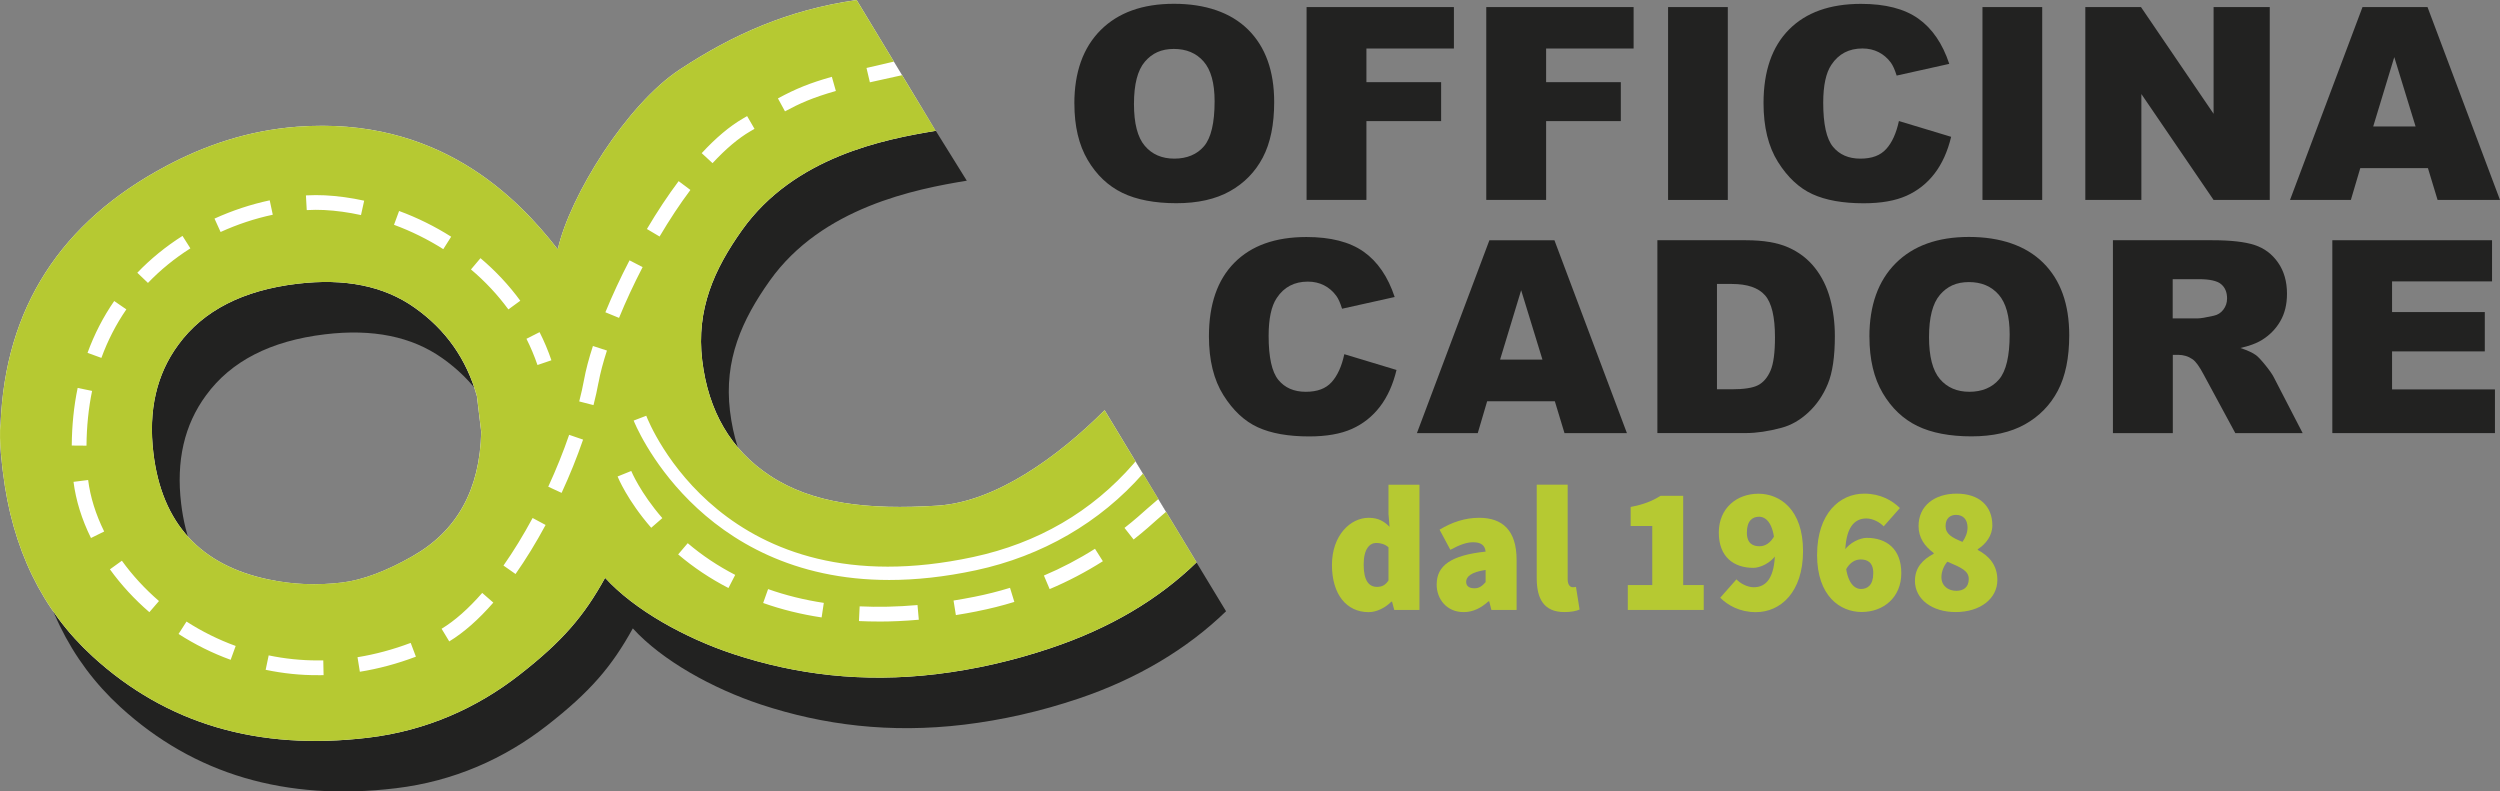 <?xml version="1.0" encoding="UTF-8"?><svg id="Livello_1" xmlns="http://www.w3.org/2000/svg" viewBox="0 0 652.91 206.71"><rect x="0" y="0" width="652.91" height="206.71" fill="#808080" stroke="none"/><defs><style>.cls-1{fill:#b6c932;}.cls-1,.cls-2,.cls-3{stroke-width:0px;}.cls-2{fill:#222221;}.cls-3{fill:#fff;}</style></defs><path class="cls-2" d="M296.13,119.88c-12.19,12.18-28.86,24.42-44.08,25.38-18.13,1.14-32.65-.48-43.83-7.91-10.12-6.73-15.98-16.74-17.58-30.04-1.59-13.29,3.12-23.77,10.4-34.01,13.66-19.21,38.17-23.93,51.45-26.11l-21.06-33.88c-17.83,2.58-32.69,8.84-46.61,18.01-13.96,9.15-28.81,33.14-31.91,47-10.64-13.71-31.33-34.81-68.09-32.02-12.87.98-24.17,4.93-34.06,10.19C23.08,71.15,8.61,93.63,7.39,123.93c-.55,3.99.6,12.47.6,12.47,2.4,20.04,10.21,36.12,23.42,48.22,19.23,17.61,43.21,24.69,71.97,21.24,15.14-1.81,28.34-7.72,39.44-16.36,11.37-8.85,16.97-15.45,22.45-25.39,7.67,8.43,20.96,15.76,33.5,19.9,16.25,5.36,33.7,7.56,52.97,5.25,10.06-1.21,20.04-3.48,29.93-6.81,15.36-5.15,28.47-13.05,38.53-22.81l-24.08-39.77ZM115.11,158.4c-7.02,4-13.2,6.31-18.57,6.95-6.51.78-12.86.52-19.04-.79-17.94-3.71-28-14.71-30.19-33.03-1.34-11.17.82-20.6,6.52-28.31,6.49-8.9,16.85-14.21,31.03-15.91,12.47-1.5,22.66.58,30.62,6.2,8.19,5.76,13.62,13.49,16.32,23.16l1.12,9.32c-.33,15.02-6.26,25.81-17.81,32.39Z"/><path class="cls-3" d="M288.49,107.13c-12.19,12.18-28.47,23.97-43.69,24.93-18.13,1.14-32.65-.48-43.83-7.91-10.12-6.73-15.98-16.74-17.58-30.04-1.59-13.29,3.12-23.77,10.4-34.01,13.66-19.21,37.3-23.75,50.59-25.93L223.72,0c-17.83,2.58-32.22,8.95-46.14,18.12-13.96,9.15-28.81,33.14-31.91,47-10.64-13.71-31.33-34.81-68.09-32.02-12.87.98-24.17,4.93-34.06,10.19C15.83,57.95,1.36,80.43.15,110.73c-.55,3.99.6,12.47.6,12.47,2.4,20.04,10.21,36.12,23.42,48.22,19.23,17.61,43.21,24.69,71.97,21.24,15.14-1.81,28.34-7.72,39.44-16.36,11.37-8.85,16.97-15.45,22.45-25.39,7.67,8.43,20.96,15.76,33.5,19.9,16.25,5.36,33.7,7.56,52.97,5.25,10.06-1.21,20.04-3.48,29.93-6.81,15.36-5.15,28.03-12.63,38.08-22.39l-24.03-39.74ZM107.86,145.2c-7.02,4-13.2,6.31-18.57,6.95-6.51.78-12.86.52-19.04-.79-17.94-3.71-28-14.71-30.19-33.03-1.34-11.17.82-20.6,6.52-28.31,6.49-8.9,16.85-14.21,31.03-15.91,12.47-1.5,22.66.58,30.62,6.2,8.19,5.76,13.62,13.49,16.32,23.16l1.12,9.32c-.33,15.02-6.26,25.81-17.81,32.39Z"/><path class="cls-1" d="M347.86,147.54c0-7.71,4.79-12.31,9.59-12.31,2.54,0,4.04.94,5.45,2.35l-.28-3.38v-7.61h8.09v32.71h-6.58l-.57-2.16h-.19c-1.6,1.6-3.85,2.73-5.92,2.73-5.83,0-9.59-4.7-9.59-12.31ZM362.62,151.58v-8.65c-.94-.85-2.16-1.13-3.19-1.13-1.69,0-3.29,1.5-3.29,5.64s1.32,5.83,3.48,5.83c1.22,0,2.16-.38,3.01-1.69Z"/><path class="cls-1" d="M375.21,152.61c0-4.89,3.76-7.61,12.78-8.55-.19-1.69-1.22-2.44-3.29-2.44-1.69,0-3.48.66-5.92,1.97l-2.82-5.26c3.29-1.97,6.67-3.1,10.34-3.1,6.11,0,9.78,3.29,9.78,11v13.07h-6.58l-.57-2.26h-.19c-1.88,1.69-3.95,2.82-6.49,2.82-4.42,0-7.05-3.38-7.05-7.24ZM387.99,152.05v-3.2c-3.85.56-5.08,1.79-5.08,3.1,0,1.08.75,1.69,2.16,1.69,1.32,0,2.07-.66,2.91-1.6Z"/><path class="cls-1" d="M401.34,151.01v-24.44h8.08v24.72c0,1.6.75,2.07,1.32,2.07.28,0,.47,0,.85-.09l.94,5.92c-.85.38-2.16.66-3.95.66-5.45,0-7.24-3.57-7.24-8.84Z"/><path class="cls-1" d="M425.12,152.8h6.39v-15.42h-5.64v-4.98c3.38-.66,5.55-1.5,7.8-2.91h5.92v23.31h5.36v6.49h-19.83v-6.49Z"/><path class="cls-1" d="M449.27,156.09l4.23-4.79c.94,1.03,2.82,2.07,4.51,2.07,3.19,0,5.55-2.35,5.55-9.49s-2.3-8.93-4.14-8.93c-1.69,0-3.2.99-3.2,4.14,0,2.87,1.6,3.57,3.29,3.57,1.41,0,2.87-.75,3.95-2.82l.37,5.08c-1.41,2.16-4.18,3.38-5.92,3.38-5.08,0-9.02-2.82-9.02-9.21s4.7-10.15,10.34-10.15,11.66,4.14,11.66,14.95-5.92,15.98-12.31,15.98c-4.23,0-7.33-1.79-9.31-3.76Z"/><path class="cls-1" d="M474.56,144.9c0-10.81,5.92-15.98,12.31-15.98,4.23,0,7.33,1.79,9.31,3.76l-4.23,4.79c-.94-1.03-2.82-2.07-4.51-2.07-3.15,0-5.55,2.35-5.55,9.49s2.3,8.93,4.14,8.93c1.69,0,3.2-.99,3.2-4.14,0-2.87-1.6-3.57-3.29-3.57-1.41,0-2.87.75-3.95,2.82l-.38-5.08c1.41-2.16,4.18-3.38,5.92-3.38,5.08,0,9.02,2.82,9.02,9.21s-4.7,10.15-10.34,10.15-11.66-4.14-11.66-14.95Z"/><path class="cls-1" d="M500.12,151.67c0-3.48,2.07-5.55,4.89-7.05v-.19c-2.35-1.79-3.95-3.95-3.95-7.05,0-5.26,4.13-8.46,9.96-8.46s9.31,3.2,9.31,8.27c0,2.73-1.69,4.89-3.81,6.25v.19c2.91,1.55,5.12,3.9,5.12,7.85,0,4.79-4.37,8.37-10.91,8.37-6.06,0-10.62-3.29-10.62-8.18ZM514.17,151.2c0-2.16-2.07-3.01-5.59-4.51-.89,1.03-1.55,2.54-1.55,4.04,0,2.35,1.83,3.57,3.9,3.57,1.79,0,3.24-.85,3.24-3.1ZM513.85,137.76c0-2.07-1.13-3.29-3.01-3.29-1.46,0-2.73.85-2.73,2.91s1.6,3.01,4.42,4.14c.85-1.22,1.32-2.44,1.32-3.76Z"/><path class="cls-2" d="M280.58,27.07c0-8.22,2.29-14.62,6.87-19.21,4.58-4.58,10.96-6.87,19.14-6.87s14.84,2.25,19.38,6.75c4.53,4.5,6.8,10.81,6.8,18.91,0,5.89-.99,10.71-2.97,14.48-1.98,3.77-4.84,6.7-8.59,8.8-3.74,2.1-8.41,3.14-14,3.14s-10.38-.9-14.1-2.71c-3.72-1.81-6.74-4.67-9.05-8.59-2.31-3.92-3.47-8.82-3.47-14.7ZM296.15,27.14c0,5.08.94,8.74,2.84,10.96,1.89,2.22,4.46,3.33,7.71,3.33s5.93-1.09,7.76-3.26c1.83-2.17,2.75-6.08,2.75-11.72,0-4.74-.96-8.21-2.87-10.39-1.91-2.19-4.51-3.28-7.78-3.28s-5.66,1.11-7.56,3.33c-1.9,2.22-2.85,5.9-2.85,11.03Z"/><path class="cls-2" d="M341.23,1.85h38.48v10.82h-22.85v8.79h19.51v10.17h-19.51v20.58h-15.63V1.85Z"/><path class="cls-2" d="M388.16,1.85h38.48v10.82h-22.85v8.79h19.51v10.17h-19.51v20.58h-15.63V1.85Z"/><path class="cls-2" d="M435.64,1.85h15.6v50.37h-15.6V1.85Z"/><path class="cls-2" d="M495.93,31.61l13.64,4.12c-.92,3.83-2.36,7.02-4.33,9.59-1.97,2.57-4.42,4.5-7.34,5.81-2.92,1.3-6.64,1.96-11.15,1.96-5.47,0-9.95-.8-13.41-2.39-3.47-1.59-6.47-4.39-8.99-8.39-2.52-4.01-3.78-9.13-3.78-15.38,0-8.33,2.22-14.74,6.65-19.21s10.7-6.71,18.81-6.71c6.35,0,11.33,1.28,14.96,3.85s6.33,6.51,8.09,11.82l-13.74,3.06c-.48-1.53-.99-2.66-1.51-3.37-.87-1.19-1.94-2.11-3.2-2.75-1.26-.64-2.67-.96-4.23-.96-3.53,0-6.23,1.42-8.11,4.26-1.42,2.11-2.13,5.41-2.13,9.92,0,5.58.85,9.41,2.54,11.48,1.7,2.07,4.08,3.11,7.15,3.11s5.23-.84,6.75-2.51c1.53-1.67,2.63-4.1,3.32-7.28Z"/><path class="cls-2" d="M517.75,1.85h15.6v50.37h-15.6V1.85Z"/><path class="cls-2" d="M544.62,1.85h14.53l18.96,27.87V1.85h14.67v50.37h-14.67l-18.86-27.66v27.66h-14.64V1.85Z"/><path class="cls-2" d="M634.09,43.91h-17.67l-2.46,8.31h-15.89l18.93-50.37h16.98l18.93,50.37h-16.3l-2.52-8.31ZM630.86,33.02l-5.56-18.11-5.5,18.11h11.06Z"/><path class="cls-2" d="M351.08,92.5l13.64,4.12c-.92,3.83-2.36,7.02-4.33,9.59-1.97,2.57-4.41,4.5-7.33,5.81-2.92,1.3-6.64,1.96-11.15,1.96-5.48,0-9.95-.8-13.42-2.39-3.47-1.59-6.47-4.39-8.98-8.39-2.52-4.01-3.78-9.13-3.78-15.38,0-8.33,2.22-14.74,6.65-19.21,4.43-4.48,10.7-6.71,18.81-6.71,6.34,0,11.33,1.28,14.96,3.85,3.63,2.57,6.33,6.51,8.09,11.82l-13.74,3.06c-.48-1.53-.98-2.66-1.51-3.37-.87-1.19-1.94-2.11-3.2-2.75-1.26-.64-2.67-.96-4.23-.96-3.53,0-6.23,1.42-8.11,4.26-1.42,2.11-2.13,5.41-2.13,9.92,0,5.58.85,9.41,2.54,11.48,1.69,2.07,4.08,3.11,7.15,3.11s5.23-.84,6.75-2.51,2.63-4.1,3.32-7.28Z"/><path class="cls-2" d="M406.06,104.8h-17.67l-2.45,8.31h-15.89l18.93-50.37h16.98l18.93,50.37h-16.3l-2.52-8.31ZM402.83,93.91l-5.56-18.11-5.5,18.11h11.06Z"/><path class="cls-2" d="M432.84,62.74h23.12c4.56,0,8.24.62,11.05,1.86,2.81,1.24,5.12,3.01,6.96,5.33,1.83,2.31,3.16,5.01,3.99,8.07.82,3.07,1.24,6.32,1.24,9.76,0,5.38-.61,9.56-1.84,12.52-1.23,2.97-2.93,5.45-5.1,7.45-2.17,2.01-4.51,3.34-7.01,4-3.41.92-6.51,1.37-9.28,1.37h-23.12v-50.37ZM448.41,74.15v27.52h3.81c3.25,0,5.57-.36,6.94-1.08,1.37-.72,2.45-1.98,3.23-3.78.78-1.8,1.17-4.71,1.17-8.74,0-5.34-.87-8.99-2.61-10.96-1.74-1.97-4.63-2.95-8.66-2.95h-3.88Z"/><path class="cls-2" d="M488.22,87.96c0-8.22,2.29-14.62,6.87-19.21,4.58-4.58,10.96-6.87,19.14-6.87s14.84,2.25,19.38,6.75c4.54,4.5,6.8,10.81,6.8,18.91,0,5.89-.99,10.71-2.97,14.48-1.98,3.77-4.85,6.7-8.59,8.8-3.75,2.1-8.41,3.14-14,3.14s-10.38-.9-14.1-2.71c-3.72-1.81-6.74-4.67-9.05-8.59-2.31-3.92-3.47-8.82-3.47-14.7ZM503.79,88.03c0,5.08.95,8.74,2.84,10.96s4.46,3.33,7.71,3.33,5.93-1.09,7.76-3.26c1.83-2.17,2.75-6.08,2.75-11.72,0-4.74-.96-8.21-2.87-10.39-1.91-2.19-4.51-3.28-7.78-3.28s-5.66,1.11-7.56,3.33c-1.9,2.22-2.85,5.9-2.85,11.03Z"/><path class="cls-2" d="M551.82,113.11v-50.37h25.94c4.81,0,8.49.41,11.03,1.24,2.54.83,4.59,2.35,6.15,4.59,1.56,2.23,2.34,4.95,2.34,8.16,0,2.8-.6,5.21-1.79,7.23-1.19,2.03-2.83,3.67-4.92,4.93-1.33.8-3.15,1.47-5.46,1.99,1.85.62,3.2,1.24,4.05,1.86.57.41,1.4,1.3,2.49,2.65,1.09,1.35,1.81,2.4,2.18,3.13l7.54,14.59h-17.59l-8.32-15.39c-1.05-1.99-1.99-3.29-2.82-3.88-1.12-.78-2.39-1.17-3.81-1.17h-1.37v20.44h-15.63ZM567.45,83.15h6.56c.71,0,2.09-.23,4.12-.69,1.03-.21,1.87-.73,2.52-1.58s.98-1.82.98-2.92c0-1.63-.51-2.87-1.55-3.74-1.03-.87-2.97-1.31-5.81-1.31h-6.84v10.24Z"/><path class="cls-2" d="M609.12,62.74h41.71v10.75h-26.11v8.01h24.22v10.27h-24.22v9.93h26.87v11.41h-42.47v-50.37Z"/><path class="cls-1" d="M304.54,133.66c-.79.67-1.91,1.64-2.29,1.98-1.37,1.23-3.44,3.1-6.19,5.26l-2.38-3.03c2.65-2.08,4.66-3.89,6-5.09.5-.45,2.12-1.83,2.85-2.45l-4.02-6.65c-11.25,12.79-26.35,21.54-43.63,25.25-8.21,1.76-15.75,2.54-22.64,2.54-50.19,0-66.57-41.16-66.75-41.63l3.29-1.26c.8,2.08,20.35,50.87,85.35,36.9,16.89-3.63,31-11.83,41.92-24.37l.51-.63-8.07-13.35c-12.19,12.18-28.47,23.97-43.69,24.93-18.13,1.14-32.65-.48-43.83-7.91-10.12-6.73-15.98-16.74-17.58-30.04-1.59-13.29,3.12-23.77,10.4-34.01,13.66-19.21,37.3-23.75,50.59-25.93l-8.79-14.53c-2.81.62-6.55,1.43-8.41,1.86l-.88-3.75c1.86-.44,4.65-1.09,7.15-1.66L223.72,0c-17.83,2.58-32.22,8.95-46.14,18.12-13.96,9.15-28.81,33.14-31.91,47-10.64-13.71-31.33-34.81-68.09-32.02-12.87.98-24.17,4.93-34.06,10.19C15.83,57.95,1.36,80.43.15,110.73c-.55,3.99.6,12.47.6,12.47,2.4,20.04,10.21,36.12,23.42,48.22,19.23,17.61,43.21,24.69,71.97,21.24,15.14-1.81,28.34-7.72,39.44-16.36,11.37-8.85,16.97-15.45,22.45-25.39,7.67,8.43,20.96,15.76,33.5,19.9,16.25,5.36,33.7,7.56,52.97,5.25,10.06-1.21,20.04-3.48,29.93-6.81,15.36-5.15,28.03-12.63,38.08-22.39l-7.98-13.2ZM217.25,20.06l1.05,3.7c-6.11,1.74-9.5,3.27-13.29,5.32l-1.84-3.38c4.7-2.55,8.38-4.03,14.07-5.64ZM194.02,30.96l1.1-.64,1.93,3.33-1.1.64c-3.11,1.81-6.43,4.61-9.86,8.32l-2.83-2.61c3.69-4,7.31-7.04,10.76-9.04ZM177.23,47.3l3.08,2.31c-2.73,3.64-5.43,7.73-8.05,12.16l-3.31-1.96c2.69-4.55,5.48-8.76,8.29-12.51ZM140.92,86.75c1.2,2.37,2.24,4.84,3.09,7.34l-3.64,1.24c-.8-2.33-1.77-4.64-2.88-6.85l3.44-1.74ZM125.49,67.43c3.95,3.34,7.45,7.08,10.39,11.11l-3.11,2.27c-2.77-3.78-6.05-7.3-9.77-10.44l2.48-2.94ZM104.23,55.1c4.75,1.75,9.33,4.01,13.6,6.72l-2.06,3.25c-4.04-2.56-8.37-4.7-12.87-6.36l1.33-3.61ZM84.84,51.01c3.37.17,6.82.65,10.27,1.4l-.83,3.76c-3.24-.71-6.48-1.16-9.63-1.32-1.42-.07-2.94-.07-4.54.02l-.21-3.84c1.73-.09,3.39-.1,4.94-.02ZM70.44,52.32l.8,3.76c-4.65.99-9.24,2.51-13.63,4.51l-1.59-3.5c4.64-2.11,9.5-3.72,14.42-4.77ZM47.66,61.61l2.06,3.25c-4.1,2.6-7.83,5.64-11.08,9.03l-2.78-2.66c3.46-3.61,7.43-6.85,11.8-9.62ZM29.83,78.62l3.17,2.18c-2.68,3.88-4.87,8.15-6.52,12.67l-3.62-1.32c1.76-4.83,4.1-9.39,6.97-13.54ZM20.28,101.31l3.77.78c-.93,4.51-1.42,9.32-1.46,14.3l-3.85-.03c.04-5.23.55-10.3,1.54-15.05ZM23.76,140.51c-2.41-4.87-3.94-9.81-4.56-14.67l3.82-.48c.56,4.43,1.97,8.96,4.19,13.45l-3.45,1.7ZM39.01,159.88c-3.91-3.37-7.38-7.14-10.3-11.19l3.12-2.25c2.75,3.81,6.01,7.35,9.69,10.53l-2.51,2.91ZM60.24,172.32c-4.75-1.72-9.33-4-13.61-6.75l2.08-3.24c4.04,2.6,8.36,4.74,12.84,6.37l-1.31,3.62ZM83.11,176.33c-4.57.04-9.23-.46-13.73-1.4l.79-3.77c4.2.88,8.52,1.32,12.84,1.32.46,0,.95,0,1.42-.01l.08,3.85c-.47.01-.94.02-1.4.02ZM70.26,151.36c-17.94-3.71-28-14.71-30.19-33.03-1.34-11.17.82-20.6,6.52-28.31,6.49-8.9,16.85-14.21,31.03-15.91,12.47-1.5,22.66.58,30.62,6.2,8.19,5.76,13.62,13.49,16.32,23.16l1.12,9.32c-.33,15.02-6.26,25.81-17.81,32.39-7.02,4-13.2,6.31-18.57,6.95-6.51.78-12.86.52-19.04-.79ZM93.98,175.44l-.61-3.8c4.63-.75,9.3-2.01,13.89-3.74l1.36,3.6c-4.83,1.83-9.75,3.15-14.64,3.94ZM117.32,167.5l-1.99-3.29c3.45-2.09,7.01-5.24,10.61-9.36l2.9,2.53c-3.85,4.42-7.73,7.83-11.51,10.13ZM134.64,149.91l-3.15-2.21c2.63-3.75,5.19-7.93,7.61-12.42l3.39,1.82c-2.49,4.63-5.13,8.93-7.85,12.81ZM146.67,128.72l-3.49-1.61c2.08-4.51,3.92-9.07,5.46-13.55l3.64,1.25c-1.58,4.6-3.47,9.28-5.61,13.91ZM156.31,99.89c-.34,1.87-.78,3.86-1.31,5.91l-3.73-.96c.51-1.97.93-3.87,1.26-5.65.47-2.58,1.25-5.55,2.32-8.83l3.66,1.19c-1.01,3.12-1.75,5.92-2.19,8.34ZM158.1,81.56c1.83-4.47,3.95-9.04,6.31-13.57l3.42,1.77c-2.3,4.44-4.38,8.9-6.16,13.26l-3.56-1.46ZM170.07,137.83c-6.24-7.17-8.68-13.14-8.78-13.39l3.57-1.44c.02.06,2.33,5.65,8.12,12.31l-2.9,2.52ZM190.25,153.57c-4.74-2.44-9.16-5.39-13.14-8.78l2.5-2.93c3.75,3.2,7.93,5.98,12.4,8.28l-1.76,3.42ZM214.57,161.25c-5.33-.8-10.47-2.07-15.26-3.77l1.29-3.63c4.57,1.62,9.46,2.83,14.55,3.6l-.57,3.8ZM229.46,162.32c-1.75,0-3.46-.04-5.13-.12l.18-3.84c4.75.23,9.89.12,15.11-.34l.34,3.83c-3.57.32-7.1.48-10.51.48ZM255.24,159.64c-1.9.38-3.77.71-5.6,1l-.61-3.8c1.78-.29,3.6-.61,5.46-.98,3.13-.62,6.26-1.41,9.29-2.34l1.13,3.68c-3.15.97-6.41,1.79-9.67,2.43ZM274.13,153.85l-1.5-3.54c4.61-1.95,9.1-4.3,13.34-6.99l2.06,3.25c-4.42,2.8-9.09,5.25-13.9,7.28Z"/></svg>